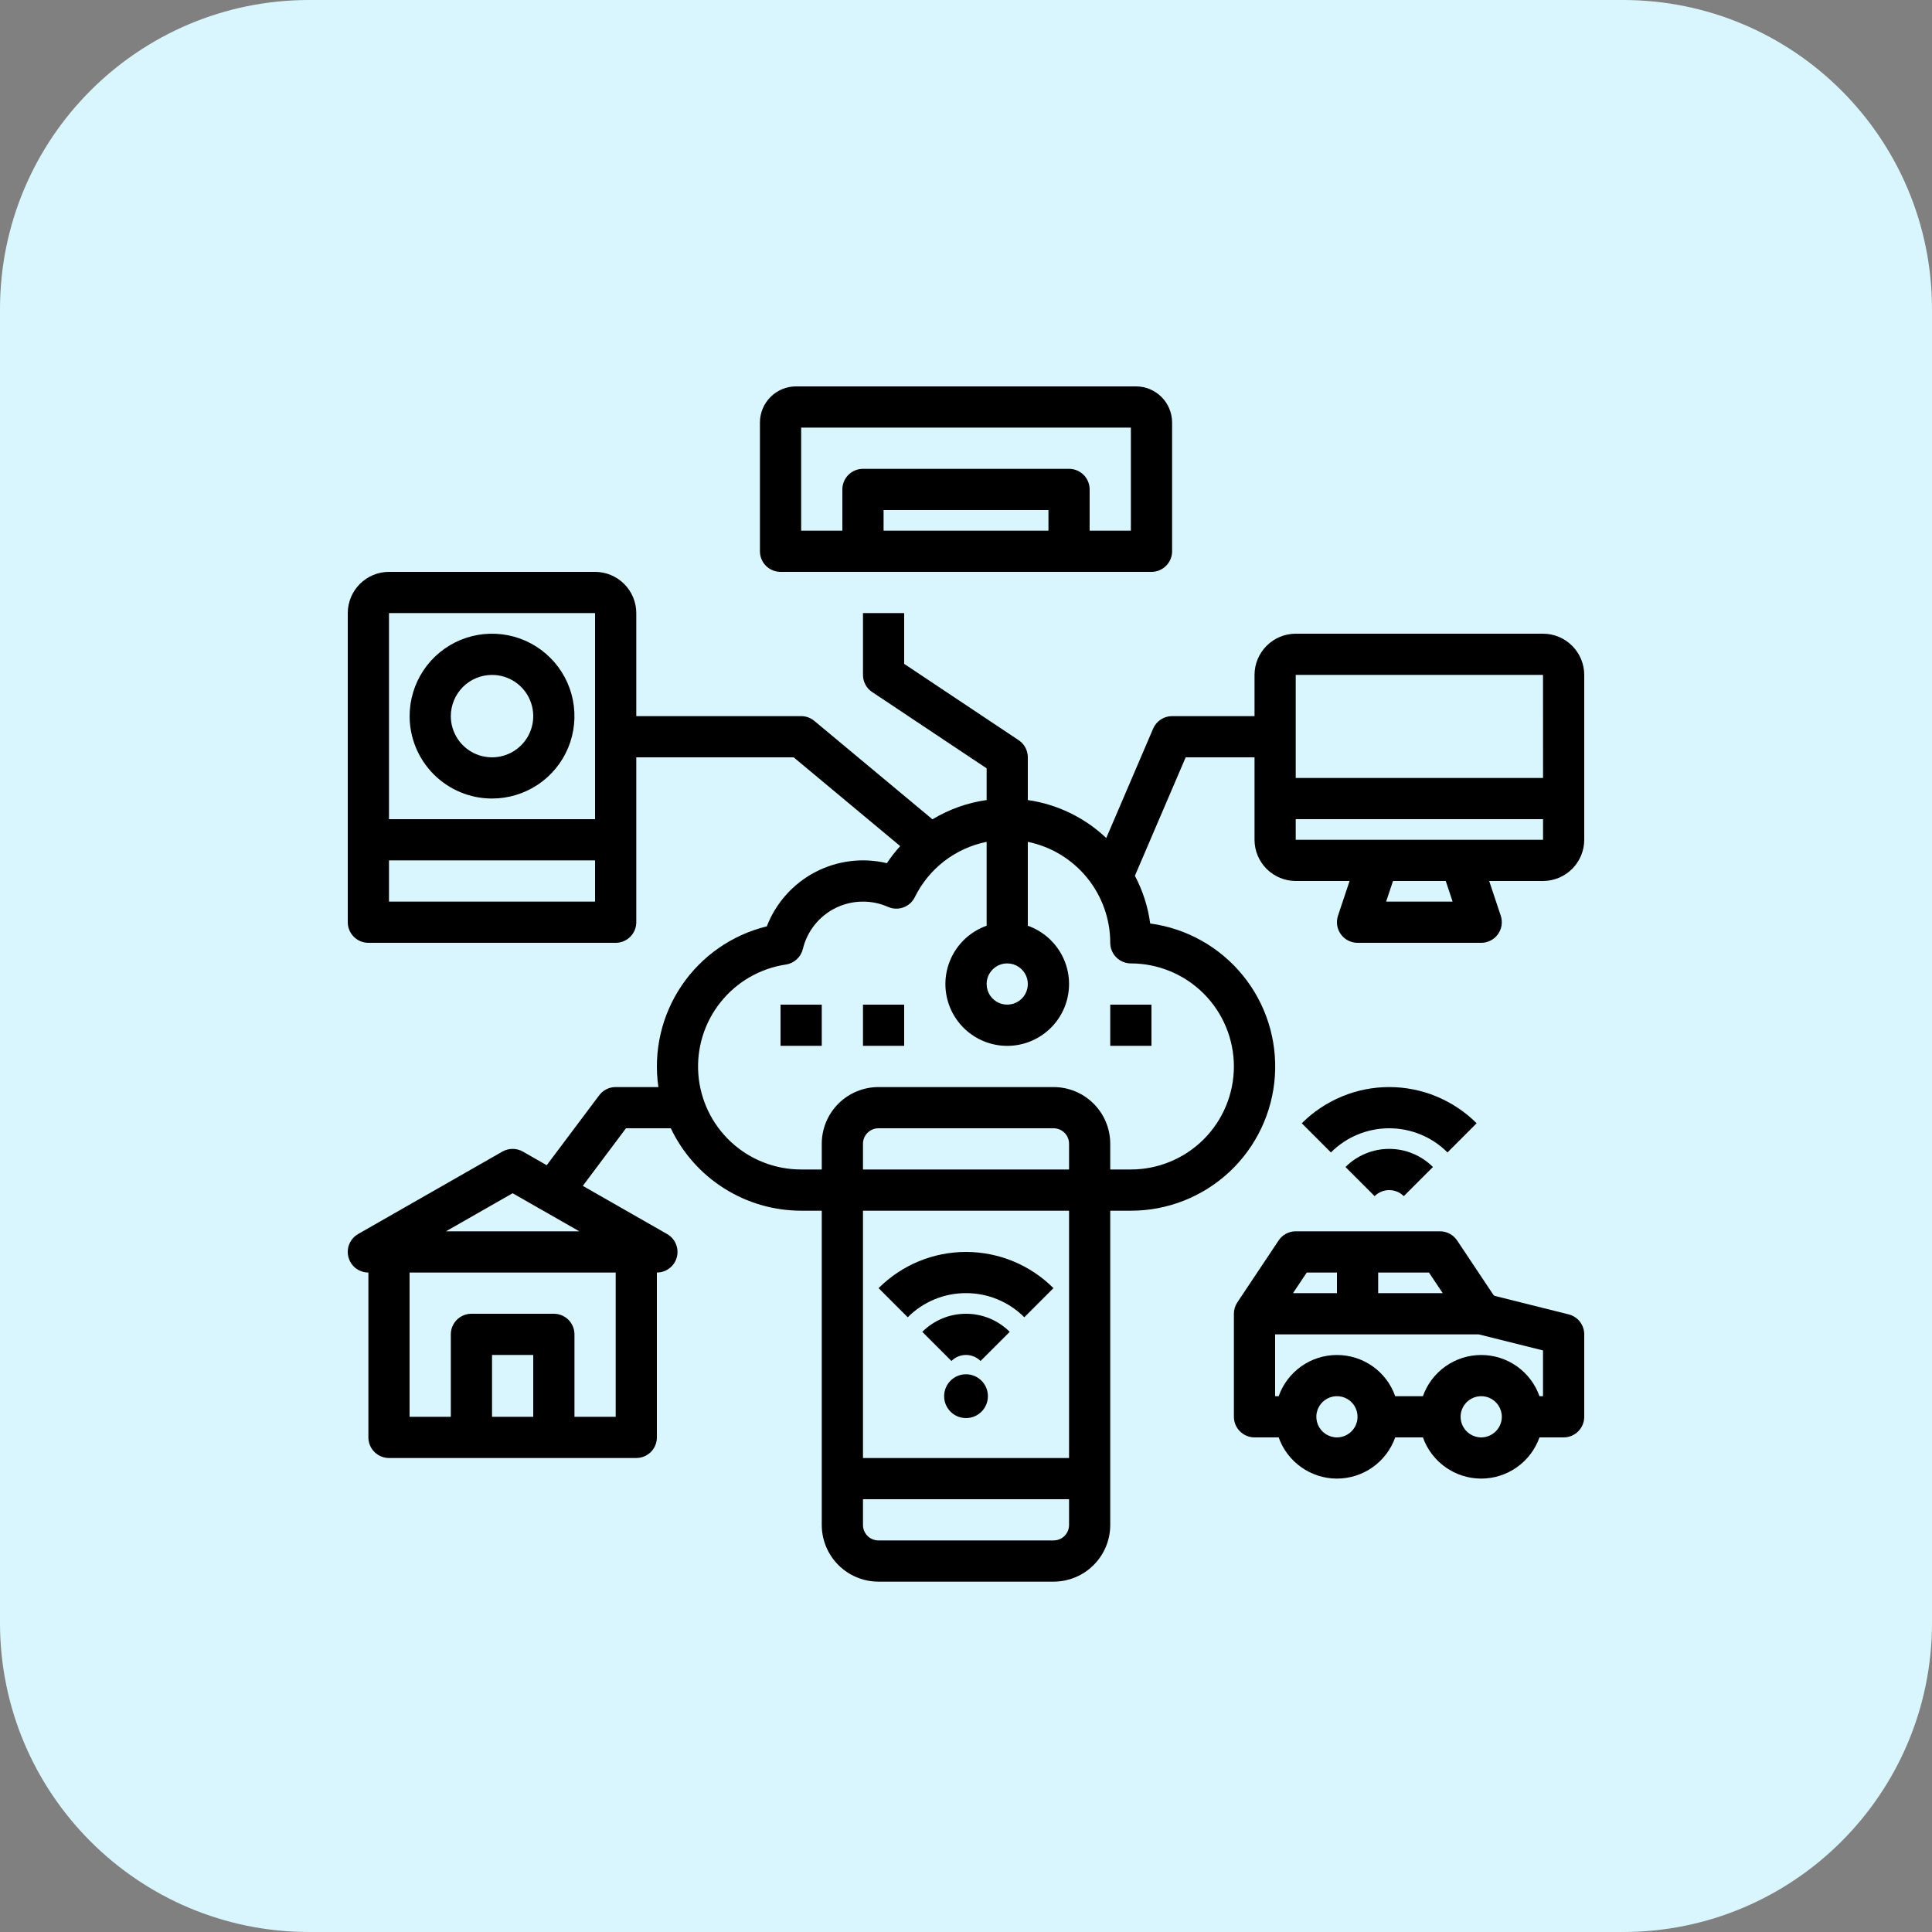<?xml version="1.0" encoding="UTF-8"?> <svg xmlns="http://www.w3.org/2000/svg" width="50" height="50" viewBox="0 0 50 50" fill="none"><rect x="0" y="0" width="50" height="50" fill="#808080" stroke="none"/><path d="M42 0H8C3.582 0 0 3.582 0 8V42C0 46.418 3.582 50 8 50H42C46.418 50 50 46.418 50 42V8C50 3.582 46.418 0 42 0Z" fill="#D9F6FE"></path><path d="M25 33.466C25.28 33.466 25.558 33.52 25.817 33.628C26.076 33.735 26.311 33.892 26.509 34.091L27.263 33.337C26.663 32.737 25.849 32.4 25 32.4C24.151 32.4 23.338 32.737 22.738 33.337L23.492 34.091C23.689 33.892 23.924 33.735 24.183 33.628C24.442 33.52 24.72 33.466 25 33.466Z" fill="black"></path><path d="M23.869 34.468L24.623 35.222C24.723 35.123 24.859 35.066 25 35.066C25.142 35.066 25.277 35.123 25.377 35.222L26.132 34.468C25.983 34.32 25.807 34.202 25.613 34.121C25.418 34.041 25.21 34 25 34C24.79 34 24.582 34.041 24.388 34.121C24.194 34.202 24.017 34.32 23.869 34.468V34.468Z" fill="black"></path><path d="M38.215 29.07C37.918 28.773 37.565 28.538 37.177 28.377C36.789 28.216 36.373 28.133 35.952 28.133C35.532 28.133 35.116 28.216 34.728 28.377C34.34 28.538 33.987 28.773 33.69 29.07L34.444 29.825C34.844 29.424 35.387 29.2 35.952 29.2C36.518 29.2 37.061 29.424 37.461 29.825L38.215 29.07Z" fill="black"></path><path d="M34.821 30.202L35.575 30.956C35.675 30.856 35.811 30.8 35.952 30.8C36.094 30.8 36.23 30.856 36.33 30.956L37.084 30.202C36.935 30.053 36.759 29.935 36.565 29.855C36.37 29.774 36.163 29.733 35.952 29.733C35.742 29.733 35.534 29.774 35.34 29.855C35.146 29.935 34.969 30.053 34.821 30.202V30.202Z" fill="black"></path><path d="M25 36.7C25.313 36.7 25.567 36.446 25.567 36.133C25.567 35.82 25.313 35.566 25 35.566C24.687 35.566 24.434 35.82 24.434 36.133C24.434 36.446 24.687 36.7 25 36.7Z" fill="black"></path><path d="M20.2 14.8H29.8C29.942 14.8 30.077 14.744 30.177 14.644C30.277 14.544 30.334 14.408 30.334 14.267V10.933C30.333 10.686 30.235 10.449 30.06 10.274C29.885 10.099 29.648 10 29.4 10H20.6C20.353 10 20.116 10.099 19.941 10.274C19.766 10.449 19.667 10.686 19.667 10.933V14.267C19.667 14.408 19.723 14.544 19.823 14.644C19.923 14.744 20.059 14.8 20.2 14.8ZM27.134 13.733H22.867V13.2H27.134V13.733ZM20.734 11.067H29.267V13.733H28.2V12.667C28.2 12.525 28.144 12.389 28.044 12.29C27.944 12.19 27.808 12.133 27.667 12.133H22.334C22.192 12.133 22.056 12.19 21.956 12.29C21.857 12.389 21.8 12.525 21.8 12.667V13.733H20.734V11.067Z" fill="black"></path><path d="M39.933 16.4H33.533C33.251 16.4 32.98 16.513 32.78 16.713C32.58 16.913 32.467 17.184 32.467 17.467V18.533H30.334C30.229 18.533 30.127 18.564 30.04 18.621C29.953 18.679 29.884 18.761 29.843 18.857L28.63 21.688C28.071 21.158 27.362 20.815 26.6 20.705V19.6C26.6 19.512 26.578 19.426 26.537 19.348C26.496 19.271 26.436 19.205 26.363 19.156L23.4 17.181V15.867H22.334V17.467C22.334 17.554 22.355 17.641 22.397 17.718C22.438 17.796 22.498 17.862 22.571 17.91L25.534 19.885V20.705C25.037 20.775 24.561 20.945 24.132 21.204L21.075 18.657C20.979 18.577 20.858 18.533 20.734 18.533H16.467V15.867C16.467 15.584 16.354 15.313 16.154 15.113C15.954 14.913 15.683 14.8 15.4 14.8H10.067C9.784 14.8 9.513 14.913 9.313 15.113C9.113 15.313 9.001 15.584 9 15.867V23.866C9 24.008 9.057 24.144 9.157 24.244C9.257 24.344 9.392 24.4 9.534 24.4H15.934C16.075 24.4 16.211 24.344 16.311 24.244C16.411 24.144 16.467 24.008 16.467 23.866V19.6H20.54L23.297 21.897C23.171 22.035 23.056 22.183 22.953 22.339C22.325 22.189 21.664 22.273 21.092 22.573C20.521 22.874 20.078 23.371 19.845 23.974C18.944 24.194 18.157 24.742 17.638 25.511C17.119 26.28 16.906 27.215 17.039 28.133H15.934C15.851 28.133 15.769 28.152 15.695 28.189C15.621 28.226 15.557 28.28 15.507 28.346L14.149 30.156L13.532 29.803C13.451 29.757 13.36 29.733 13.267 29.733C13.174 29.733 13.083 29.757 13.002 29.803L9.269 31.936C9.167 31.995 9.087 32.085 9.041 32.194C8.996 32.302 8.988 32.423 9.018 32.536C9.048 32.65 9.115 32.751 9.208 32.823C9.302 32.894 9.416 32.933 9.534 32.933V37.2C9.534 37.341 9.59 37.477 9.69 37.577C9.79 37.677 9.926 37.733 10.067 37.733H16.467C16.608 37.733 16.744 37.677 16.844 37.577C16.944 37.477 17 37.341 17 37.2V32.933C17.118 32.933 17.232 32.894 17.326 32.822C17.419 32.751 17.486 32.65 17.516 32.537C17.546 32.423 17.538 32.302 17.492 32.194C17.447 32.085 17.367 31.995 17.265 31.937L15.083 30.69L16.2 29.2H17.361C17.664 29.838 18.142 30.377 18.739 30.754C19.336 31.132 20.027 31.332 20.734 31.333H21.267V39.466C21.267 39.855 21.422 40.228 21.697 40.503C21.972 40.778 22.345 40.932 22.734 40.933H27.267C27.656 40.932 28.029 40.778 28.303 40.503C28.578 40.228 28.733 39.855 28.733 39.466V31.333H29.267C30.214 31.334 31.126 30.974 31.818 30.328C32.51 29.681 32.93 28.795 32.994 27.85C33.057 26.905 32.76 25.971 32.16 25.238C31.561 24.504 30.706 24.026 29.767 23.9C29.709 23.468 29.575 23.05 29.371 22.665L30.685 19.6H32.467V21.733C32.467 22.016 32.58 22.287 32.78 22.487C32.98 22.687 33.251 22.799 33.533 22.8H34.927L34.627 23.698C34.601 23.778 34.593 23.863 34.606 23.947C34.619 24.03 34.651 24.11 34.701 24.178C34.75 24.247 34.815 24.303 34.89 24.341C34.966 24.38 35.049 24.4 35.133 24.4H38.333C38.418 24.4 38.501 24.38 38.576 24.341C38.652 24.303 38.717 24.247 38.766 24.178C38.815 24.11 38.848 24.03 38.861 23.947C38.873 23.863 38.866 23.778 38.839 23.698L38.54 22.8H39.933C40.216 22.799 40.487 22.687 40.687 22.487C40.887 22.287 41 22.016 41 21.733V17.467C41 17.184 40.887 16.913 40.687 16.713C40.487 16.513 40.216 16.4 39.933 16.4V16.4ZM15.4 23.333H10.067V22.267H15.4V23.333ZM15.4 21.2H10.067V15.867H15.4V21.2ZM13.267 30.881L14.992 31.866H11.542L13.267 30.881ZM13.8 36.666H12.734V35.066H13.8V36.666ZM15.934 32.933V36.666H14.867V34.533C14.867 34.392 14.811 34.256 14.711 34.156C14.611 34.056 14.475 34 14.334 34H12.2C12.059 34 11.923 34.056 11.823 34.156C11.723 34.256 11.667 34.392 11.667 34.533V36.666H10.6V32.933H15.934ZM26.067 24.933C26.172 24.933 26.276 24.964 26.363 25.023C26.451 25.082 26.519 25.165 26.56 25.262C26.6 25.36 26.61 25.467 26.59 25.57C26.569 25.674 26.519 25.769 26.444 25.844C26.369 25.918 26.274 25.969 26.171 25.989C26.067 26.01 25.96 26 25.863 25.959C25.765 25.919 25.682 25.85 25.623 25.763C25.565 25.675 25.534 25.572 25.534 25.466C25.534 25.325 25.59 25.189 25.69 25.09C25.79 24.989 25.925 24.933 26.067 24.933ZM27.667 39.466C27.667 39.572 27.625 39.674 27.55 39.749C27.475 39.824 27.373 39.866 27.267 39.866H22.734C22.628 39.866 22.526 39.824 22.451 39.749C22.376 39.674 22.334 39.572 22.334 39.466V38.8H27.667V39.466ZM27.667 37.733H22.334V31.333H27.667V37.733ZM27.667 30.266H22.334V29.6C22.334 29.494 22.376 29.392 22.451 29.317C22.526 29.242 22.628 29.2 22.734 29.2H27.267C27.373 29.2 27.475 29.242 27.55 29.317C27.625 29.392 27.667 29.494 27.667 29.6V30.266ZM31.933 27.6C31.933 28.307 31.651 28.985 31.152 29.485C30.652 29.984 29.974 30.266 29.267 30.266H28.733V29.6C28.733 29.211 28.578 28.838 28.303 28.563C28.029 28.288 27.656 28.134 27.267 28.133H22.734C22.345 28.134 21.972 28.288 21.697 28.563C21.422 28.838 21.267 29.211 21.267 29.6V30.266H20.734C20.061 30.267 19.412 30.012 18.919 29.555C18.426 29.097 18.123 28.469 18.073 27.798C18.023 27.127 18.229 26.462 18.649 25.936C19.069 25.41 19.672 25.062 20.338 24.962C20.443 24.947 20.541 24.9 20.619 24.828C20.698 24.756 20.753 24.663 20.778 24.559C20.833 24.331 20.937 24.118 21.083 23.935C21.23 23.752 21.414 23.603 21.625 23.499C21.835 23.395 22.065 23.339 22.3 23.334C22.534 23.329 22.767 23.375 22.981 23.47C23.107 23.526 23.249 23.531 23.379 23.484C23.508 23.438 23.614 23.343 23.675 23.219C23.854 22.854 24.115 22.535 24.437 22.286C24.76 22.038 25.135 21.867 25.534 21.787V23.958C25.178 24.084 24.878 24.332 24.687 24.657C24.496 24.983 24.426 25.365 24.49 25.737C24.554 26.109 24.747 26.447 25.036 26.69C25.324 26.933 25.689 27.067 26.067 27.067C26.444 27.067 26.81 26.933 27.098 26.69C27.387 26.447 27.58 26.109 27.644 25.737C27.708 25.365 27.638 24.983 27.447 24.657C27.256 24.332 26.956 24.084 26.6 23.958V21.787C27.202 21.91 27.743 22.238 28.131 22.714C28.52 23.19 28.733 23.785 28.733 24.4C28.733 24.541 28.79 24.677 28.89 24.777C28.99 24.877 29.125 24.933 29.267 24.933C29.974 24.934 30.652 25.215 31.152 25.715C31.651 26.215 31.933 26.893 31.933 27.6ZM33.533 17.467H39.933L39.934 20.133H33.533V17.467ZM35.873 23.333L36.051 22.8H37.416L37.593 23.333H35.873ZM39.933 21.733H33.533V21.2H39.934V21.733H39.933Z" fill="black"></path><path d="M12.734 20.666C13.156 20.666 13.568 20.541 13.919 20.307C14.27 20.073 14.543 19.739 14.705 19.35C14.866 18.96 14.908 18.531 14.826 18.117C14.744 17.703 14.541 17.323 14.242 17.025C13.944 16.726 13.564 16.523 13.15 16.441C12.736 16.359 12.307 16.401 11.917 16.562C11.528 16.724 11.194 16.997 10.96 17.348C10.726 17.699 10.601 18.111 10.601 18.533C10.601 19.099 10.826 19.641 11.226 20.041C11.626 20.441 12.168 20.666 12.734 20.666ZM12.734 17.467C12.945 17.467 13.151 17.529 13.326 17.646C13.502 17.764 13.639 17.93 13.719 18.125C13.8 18.32 13.821 18.534 13.78 18.741C13.739 18.948 13.637 19.138 13.488 19.287C13.339 19.437 13.149 19.538 12.942 19.579C12.735 19.62 12.521 19.599 12.326 19.519C12.131 19.438 11.964 19.301 11.847 19.126C11.73 18.95 11.667 18.744 11.667 18.533C11.668 18.25 11.78 17.979 11.98 17.779C12.18 17.579 12.451 17.467 12.734 17.467V17.467Z" fill="black"></path><path d="M21.267 26H20.2V27.066H21.267V26Z" fill="black"></path><path d="M23.4 26H22.334V27.066H23.4V26Z" fill="black"></path><path d="M29.8 26H28.733V27.066H29.8V26Z" fill="black"></path><path d="M40.596 34.016L38.681 33.537C38.671 33.528 38.661 33.52 38.65 33.513L37.711 32.104C37.662 32.031 37.596 31.971 37.518 31.929C37.441 31.888 37.355 31.866 37.267 31.866H33.533C33.446 31.866 33.359 31.888 33.282 31.929C33.204 31.971 33.138 32.031 33.09 32.104L32.023 33.704C31.965 33.791 31.933 33.894 31.933 34V36.666C31.933 36.808 31.99 36.943 32.09 37.043C32.19 37.143 32.325 37.2 32.467 37.2H33.092C33.202 37.511 33.407 37.781 33.677 37.972C33.947 38.163 34.269 38.266 34.6 38.266C34.931 38.266 35.254 38.163 35.524 37.972C35.794 37.781 35.998 37.511 36.108 37.2H36.825C36.935 37.511 37.14 37.781 37.41 37.972C37.68 38.163 38.003 38.266 38.333 38.266C38.664 38.266 38.987 38.163 39.257 37.972C39.527 37.781 39.731 37.511 39.842 37.2H40.467C40.608 37.2 40.744 37.143 40.844 37.043C40.944 36.943 41 36.808 41 36.666V34.533C41 34.414 40.96 34.298 40.887 34.205C40.814 34.111 40.711 34.044 40.596 34.016ZM37.337 33.466H35.667V32.933H36.981L37.337 33.466ZM33.819 32.933H34.6V33.466H33.463L33.819 32.933ZM34.6 37.2C34.495 37.2 34.392 37.168 34.304 37.11C34.216 37.051 34.148 36.968 34.107 36.87C34.067 36.773 34.056 36.666 34.077 36.562C34.098 36.459 34.148 36.364 34.223 36.289C34.298 36.215 34.393 36.164 34.496 36.143C34.599 36.123 34.707 36.133 34.804 36.173C34.902 36.214 34.985 36.282 35.044 36.37C35.102 36.458 35.133 36.561 35.133 36.666C35.133 36.808 35.077 36.943 34.977 37.043C34.877 37.143 34.742 37.199 34.6 37.2V37.2ZM38.333 37.2C38.228 37.2 38.125 37.168 38.037 37.11C37.949 37.051 37.881 36.968 37.841 36.87C37.8 36.773 37.79 36.666 37.81 36.562C37.831 36.459 37.882 36.364 37.956 36.289C38.031 36.215 38.126 36.164 38.229 36.143C38.333 36.123 38.44 36.133 38.538 36.173C38.635 36.214 38.718 36.282 38.777 36.37C38.835 36.458 38.867 36.561 38.867 36.666C38.867 36.808 38.81 36.943 38.71 37.043C38.61 37.143 38.475 37.199 38.333 37.2V37.2ZM39.933 36.133H39.842C39.731 35.821 39.527 35.551 39.257 35.36C38.987 35.169 38.664 35.067 38.333 35.067C38.003 35.067 37.68 35.169 37.41 35.36C37.14 35.551 36.935 35.821 36.825 36.133H36.108C35.998 35.821 35.794 35.551 35.524 35.36C35.254 35.169 34.931 35.067 34.6 35.067C34.269 35.067 33.947 35.169 33.677 35.36C33.407 35.551 33.202 35.821 33.092 36.133H33V34.533H38.268L39.933 34.949V36.133Z" fill="black"></path></svg> 